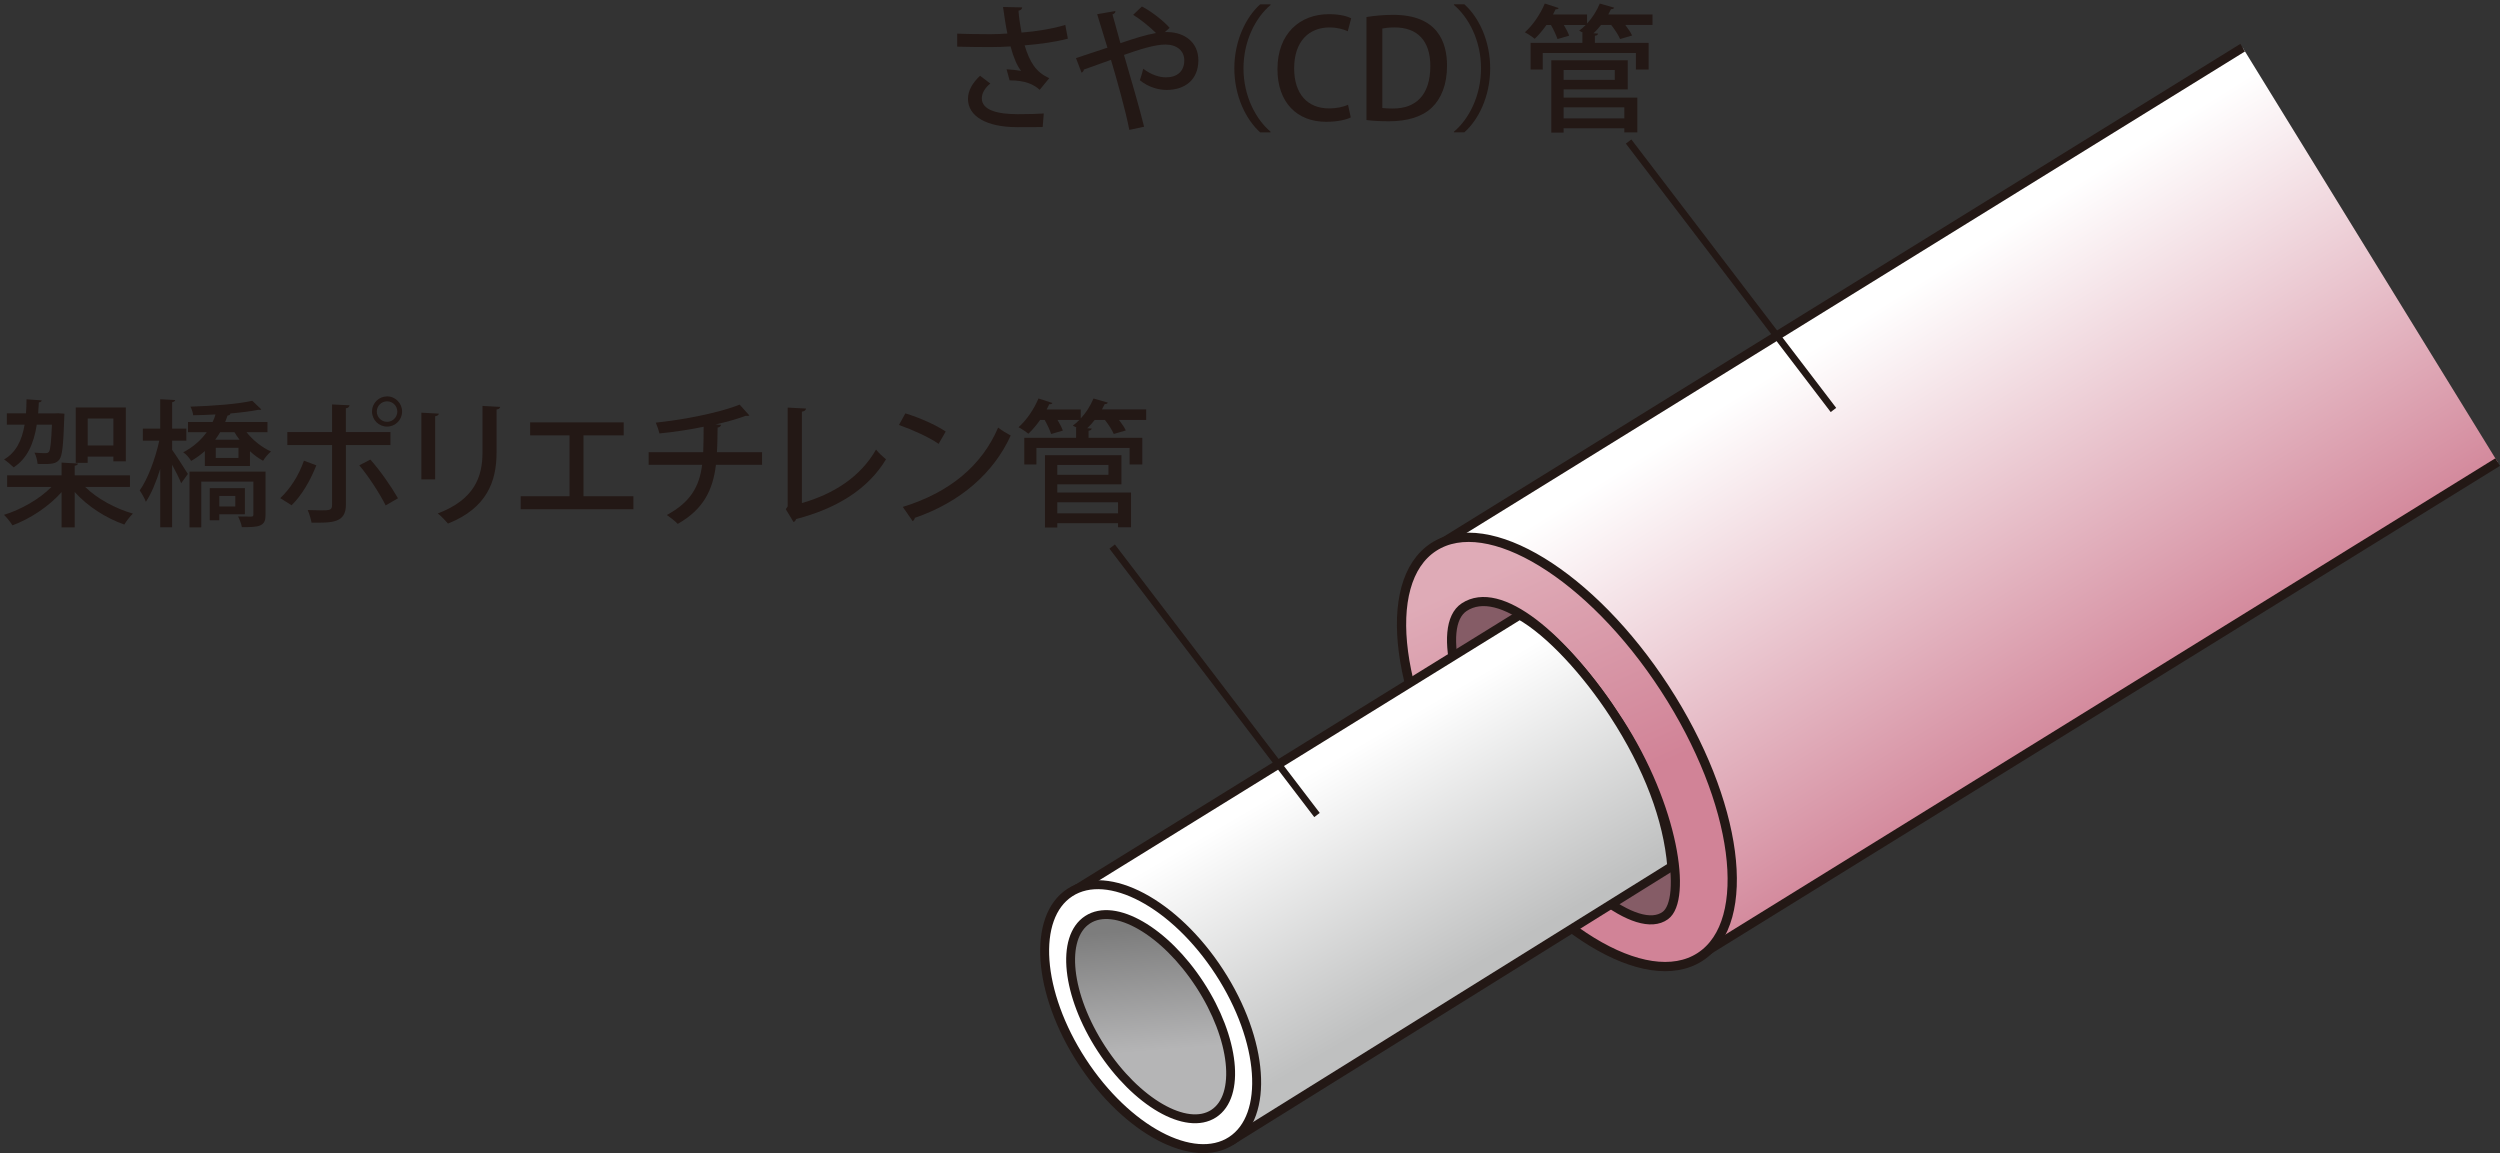 <?xml version="1.0" encoding="UTF-8"?>
<svg id="_レイヤー_2" data-name="レイヤー_2" xmlns="http://www.w3.org/2000/svg" xmlns:xlink="http://www.w3.org/1999/xlink" viewBox="0 0 107.655 49.655">
  <rect x="0" y="0" width="107.655" height="49.655" fill="#333333" stroke="none"/>
  <defs>
    <linearGradient id="_名称未設定グラデーション_13" data-name="名称未設定グラデーション 13" x1="78.411" y1="11.706" x2="90.839" y2="31.546" gradientUnits="userSpaceOnUse">
      <stop offset=".112" stop-color="#fff"/>
      <stop offset="1" stop-color="#d18397"/>
    </linearGradient>
    <linearGradient id="_名称未設定グラデーション_11" data-name="名称未設定グラデーション 11" x1="63.945" y1="24.507" x2="68.36" y2="34.359" gradientUnits="userSpaceOnUse">
      <stop offset=".028" stop-color="#dfabb7"/>
      <stop offset="1" stop-color="#d18397"/>
    </linearGradient>
    <linearGradient id="_名称未設定グラデーション_52" data-name="名称未設定グラデーション 52" x1="56.322" y1="31.771" x2="62.427" y2="42.238" gradientUnits="userSpaceOnUse">
      <stop offset=".112" stop-color="#fff"/>
      <stop offset="1" stop-color="#bfc0c0"/>
    </linearGradient>
    <linearGradient id="_名称未設定グラデーション_79" data-name="名称未設定グラデーション 79" x1="49.182" y1="39.372" x2="49.672" y2="45.258" gradientUnits="userSpaceOnUse">
      <stop offset=".111" stop-color="#7d7d7d"/>
      <stop offset="1" stop-color="#b5b5b6"/>
    </linearGradient>
  </defs>
  <g id="Item">
    <g>
      <polygon points="107.554 19.898 72.798 41.396 61.818 23.55 96.574 2.052 107.554 19.898" style="fill: url(#_名称未設定グラデーション_13);"/>
      <polyline points="107.554 19.898 72.798 41.396 61.818 23.55 96.574 2.052" style="fill: none; stroke: #231815; stroke-linejoin: round; stroke-width: .382px;"/>
      <path d="M71.687,29.639c3.17,4.873,3.853,10.051,1.526,11.565-2.327,1.514-6.783-1.21-9.953-6.083-3.17-4.873-3.853-10.051-1.526-11.565,2.327-1.514,6.783,1.21,9.953,6.083Z" style="fill: url(#_名称未設定グラデーション_11); stroke: #231815; stroke-miterlimit: 10; stroke-width: .399px;"/>
      <path d="M69.695,31.058c2.41,3.705,2.956,7.683,2.017,8.367-1.2.873-4.137-1.401-6.547-5.106-2.41-3.705-3.352-7.358-2.113-8.174,1.52-1.001,4.233,1.208,6.643,4.913Z" style="fill: #855c66; stroke: #231815; stroke-miterlimit: 10; stroke-width: .392px;"/>
      <path d="M65.439,26.486l-19.107,11.817,6.693,10.822,18.964-11.813c-.167-2.042-1.011-4.283-2.494-6.561-1.164-1.789-2.745-3.533-4.058-4.266Z" style="fill: url(#_名称未設定グラデーション_52); stroke: #231815; stroke-linejoin: round; stroke-width: .382px;"/>
      <path d="M52.507,41.856c1.92,2.952,2.153,6.207.52,7.269-1.633,1.063-4.514-.469-6.435-3.422s-2.153-6.207-.52-7.269c1.633-1.062,4.514.469,6.435,3.422Z" style="fill: #fff; stroke: #231815; stroke-miterlimit: 10; stroke-width: .385px;"/>
      <path d="M51.669,42.401c1.5,2.306,1.766,4.792.595,5.554-1.171.762-3.336-.49-4.836-2.795-1.5-2.306-1.766-4.792-.595-5.554,1.171-.762,3.336.49,4.836,2.795Z" style="fill: url(#_名称未設定グラデーション_79); stroke: #231815; stroke-linejoin: round; stroke-width: .382px;"/>
      <g>
        <path d="M45.983,1.664c-.488.136-1.201.236-1.861.289.225.73.483,1.154,1.061,1.413l-.412.501c-.253-.224-.601-.406-1.296-.406l-.13-.478c.236.012.478.042.625.071-.177-.23-.324-.571-.454-1.055-.247.018-.554.029-.877.029-.359,0-1.031-.006-1.42-.018v-.56c.342.012.807.023,1.426.023.247,0,.523-.012.735-.029-.07-.324-.129-.725-.188-1.143l.825.018c-.006.071-.059.124-.159.142.023.324.076.642.13.942.636-.047,1.401-.177,1.885-.33l.111.589ZM44.9,5.47c-.289.006-.613.006-1.09.006-1.331,0-2.127-.466-2.127-1.22,0-.348.183-.671.519-.995l.442.336c-.248.2-.365.436-.365.636,0,.507.665.684,1.549.684.488,0,.818-.012,1.119-.03l-.047.584Z" style="fill: #231815;"/>
        <path d="M50.156,1.382h.146c.713.018,1.302.441,1.302,1.213,0,.843-.583,1.278-1.366,1.278-.324,0-.771-.105-1.154-.418.047-.124.106-.336.147-.495.336.26.694.371.978.371.477,0,.789-.259.789-.73,0-.412-.318-.683-.812-.683-.46,0-1.143.218-1.785.447.289.995.66,2.25.866,3.092l-.636.136c-.159-.824-.524-2.12-.79-3.016-.365.136-.848.301-1.166.418-.006.054-.041.106-.1.136l-.242-.63c.359-.118.919-.301,1.355-.448-.171-.565-.324-1.065-.442-1.442l.783-.136c.006.07-.029.106-.123.147.1.377.212.777.342,1.236.589-.2,1.112-.365,1.531-.436-.271-.271-.695-.612-.984-.783l.377-.359c.401.2.937.624,1.196.919l-.212.183Z" style="fill: #231815;"/>
        <path d="M54.713.216c-.642.536-1.166,1.543-1.166,2.727,0,1.208.542,2.203,1.166,2.728v.029h-.447c-.601-.536-1.113-1.549-1.113-2.757,0-1.207.513-2.221,1.113-2.757h.447v.03Z" style="fill: #231815;"/>
        <path d="M58.168,5.057c-.188.095-.571.188-1.061.188-1.254,0-2.097-.83-2.097-2.268,0-1.531.966-2.367,2.215-2.367.519,0,.836.111.96.177l-.147.56c-.188-.089-.453-.165-.789-.165-.872,0-1.52.589-1.52,1.761,0,1.107.577,1.726,1.508,1.726.307,0,.618-.064.812-.159l.118.548Z" style="fill: #231815;"/>
        <path d="M58.844.733c.323-.053.724-.094,1.148-.094,1.92,0,2.32,1.184,2.32,2.185v.007c0,.818-.253,1.413-.648,1.796-.406.395-1.048.595-1.843.595-.4,0-.725-.018-.978-.053V.733ZM59.526,4.65c.118.018.283.023.441.023,1.014.006,1.626-.589,1.626-1.831,0-1.096-.565-1.661-1.537-1.661-.235,0-.412.023-.53.047v3.422Z" style="fill: #231815;"/>
        <path d="M62.61,5.67c.642-.536,1.166-1.544,1.166-2.728,0-1.207-.542-2.203-1.166-2.727v-.03h.447c.607.536,1.113,1.55,1.113,2.757,0,1.208-.506,2.221-1.113,2.757h-.447v-.029Z" style="fill: #231815;"/>
        <path d="M71.16.622v.453h-1.172c.124.159.235.324.294.454l-.518.152c-.065-.158-.224-.406-.383-.606h-.437c-.1.13-.212.254-.323.359l.194.012c-.006.047-.042.083-.136.095v.306h2.314v1.148h-.548v-.712h-4.011v.712h-.524v-1.148h2.232v-.441h.023l-.165-.082c.095-.071.188-.153.283-.248h-.942c.1.165.188.336.229.46l-.501.146c-.053-.158-.164-.4-.282-.606h-.194c-.159.224-.336.437-.507.595-.105-.088-.3-.218-.424-.282.336-.289.665-.771.86-1.237l.601.194c-.018.036-.065.06-.136.054-.035.076-.07.146-.112.224h1.467v.389c.229-.247.424-.554.548-.86l.618.177c-.018.048-.064.065-.135.065-.036.076-.077.152-.118.229h1.902ZM67.332,3.85v.354h3.175v1.496h-.56v-.177h-2.615v.188h-.53v-3.116h3.292v1.255h-2.762ZM69.535,3.014h-2.203v.424h2.203v-.424ZM69.947,4.621h-2.615v.478h2.615v-.478Z" style="fill: #231815;"/>
      </g>
      <g>
        <path d="M5.596,20.969h-1.927c.513.506,1.296.93,2.056,1.148-.123.111-.288.329-.371.471-.783-.271-1.584-.783-2.138-1.401v1.525h-.565v-1.52c-.548.618-1.349,1.148-2.114,1.431-.083-.135-.247-.342-.365-.453.742-.229,1.537-.684,2.044-1.201H.307v-.501h2.344v-.548l.707.041c-.006.047-.047.083-.142.095v.412h2.38v.501ZM2.774,17.812c0,.047,0,.111-.006.171-.042,1.189-.083,1.643-.212,1.808-.142.171-.283.206-.937.188-.012-.153-.065-.354-.136-.488.2.018.377.023.459.023.077,0,.124-.006.165-.059.065-.089.095-.39.13-1.167h-.654c-.129.837-.424,1.467-.995,1.838-.094-.094-.288-.259-.412-.342.507-.294.766-.807.884-1.496H.295v-.488h.824c.012-.194.023-.395.023-.606l.654.047c-.006.047-.048.076-.124.088-.006.165-.018.318-.029.472h.73l.117-.006.283.018ZM3.775,19.661v.271h-.513v-2.386h2.156v2.321h-.536v-.206h-1.107ZM4.883,18.023h-1.107v1.16h1.107v-1.16Z" style="fill: #231815;"/>
        <path d="M7.412,19.372c.171.235.583.884.678,1.037l-.289.4c-.07-.188-.235-.513-.389-.796v2.692h-.513v-2.51c-.171.554-.389,1.078-.618,1.414-.053-.147-.177-.365-.265-.489.348-.488.677-1.378.842-2.144h-.707v-.519h.748v-1.266l.643.035c-.006.047-.041.076-.13.094v1.137h.612v.519h-.612v.395ZM10.616,18.612c.271.342.666.66,1.055.83-.112.089-.266.271-.342.401-.194-.106-.389-.248-.565-.413v.637h-1.943v-.643c-.171.153-.365.295-.59.425-.07-.124-.224-.301-.341-.371.447-.236.777-.542,1.013-.866h-.807v-.441h1.06c.054-.106.095-.218.124-.324-.324.018-.653.029-.96.035-.012-.1-.064-.271-.118-.371.931-.029,2.056-.111,2.662-.253l.389.371c-.023.023-.064.029-.129.018-.318.064-.748.118-1.214.159h.012c-.006.053-.047.082-.123.088-.029.089-.065.183-.101.277h1.82v.441h-.901ZM11.435,22.164c0,.241-.047.377-.224.459-.177.077-.424.077-.795.077-.023-.142-.1-.336-.165-.46.247.006.495.006.565.006.077-.006.095-.023.095-.088v-1.42h-2.244v1.974h-.507v-2.403h3.274v1.855ZM9.444,22.146v.259h-.412v-1.384h1.514v1.125h-1.102ZM9.479,18.612c-.064.112-.136.218-.212.324h1.049c-.083-.106-.153-.212-.219-.324h-.618ZM10.269,19.284h-.978v.436h.978v-.436ZM9.444,21.357v.453h.689v-.453h-.689Z" style="fill: #231815;"/>
        <path d="M13.622,20.038c-.271.683-.624,1.283-1.065,1.72l-.489-.307c.418-.395.783-.937,1.02-1.613l.535.2ZM14.895,19.166v2.574c0,.783-.601.777-1.479.766-.029-.153-.094-.377-.165-.542.177.006.396.012.565.012.359,0,.483,0,.483-.224v-2.586h-1.926v-.56h1.926v-1.189l.754.035c-.012.064-.053.118-.159.13v1.024h1.92v.56h-1.92ZM15.949,19.79c.424.478.896,1.154,1.189,1.667l-.53.307c-.259-.519-.766-1.296-1.137-1.726l.478-.248ZM16.668,17.069c.359,0,.647.294.647.653s-.288.648-.647.648-.648-.289-.648-.648c0-.371.301-.653.648-.653ZM17.109,17.723c0-.247-.2-.441-.441-.441-.242,0-.442.194-.442.441,0,.242.2.442.442.442.253,0,.441-.212.441-.442Z" style="fill: #231815;"/>
        <path d="M18.144,20.645v-2.874l.754.041c-.006.053-.059.1-.159.111v2.722h-.595ZM21.536,17.522c-.006.06-.053.101-.153.112v1.855c0,1.242-.418,2.391-2.091,3.057-.094-.112-.307-.336-.441-.436,1.59-.602,1.926-1.591,1.926-2.621v-2.009l.76.041Z" style="fill: #231815;"/>
        <path d="M22.829,18.188h4.028v.56h-1.731v2.621h2.15v.56h-4.854v-.56h2.103v-2.621h-1.696v-.56Z" style="fill: #231815;"/>
        <path d="M32.815,20.014h-1.985c-.13,1.078-.53,1.915-1.644,2.545-.123-.124-.323-.283-.471-.383,1.013-.548,1.401-1.213,1.52-2.162h-2.303v-.541h2.35c.012-.348.018-.684.018-1.096-.56.117-1.278.229-1.902.288-.035-.146-.094-.306-.159-.465,1.855-.2,3.163-.589,3.61-.777l.419.465c-.018.018-.054.023-.089.023-.023,0-.041,0-.064-.006-.33.124-.866.277-1.296.371l.229.018c-.012.06-.053.106-.147.118-.006.389-.006.73-.029,1.061h1.944v.541Z" style="fill: #231815;"/>
        <path d="M34.532,21.663c1.378-.395,2.521-1.131,3.192-2.303.106.136.312.324.43.418-.777,1.29-2.126,2.12-3.875,2.574-.012.053-.053.111-.106.13l-.335-.554.082-.124v-4.253l.789.042c-.006.064-.059.117-.177.135v3.935Z" style="fill: #231815;"/>
        <path d="M38.988,17.8c.601.183,1.308.494,1.737.783l-.306.53c-.425-.295-1.125-.607-1.708-.813l.276-.5ZM38.877,21.828c2.031-.624,3.41-1.79,4.104-3.416.171.136.371.247.542.342-.73,1.607-2.155,2.868-4.129,3.546-.006.059-.047.117-.094.141l-.424-.612Z" style="fill: #231815;"/>
        <path d="M49.357,17.629v.453h-1.172c.124.159.235.324.294.454l-.518.152c-.065-.158-.224-.406-.383-.606h-.437c-.1.13-.212.254-.323.359l.194.012c-.006.047-.042.083-.136.095v.306h2.314v1.148h-.548v-.712h-4.011v.712h-.524v-1.148h2.232v-.441h.023l-.165-.082c.095-.071.188-.153.283-.248h-.942c.1.165.188.336.229.46l-.501.146c-.053-.158-.164-.4-.282-.606h-.194c-.159.224-.336.437-.507.595-.105-.088-.3-.218-.424-.282.336-.289.665-.771.86-1.237l.601.194c-.018.036-.065.06-.136.054-.035.076-.07.146-.112.224h1.467v.389c.229-.247.424-.554.548-.86l.618.177c-.018.047-.064.065-.135.065-.036.076-.077.152-.118.229h1.902ZM45.529,20.856v.354h3.175v1.496h-.56v-.177h-2.615v.188h-.53v-3.116h3.292v1.255h-2.762ZM47.732,20.02h-2.203v.425h2.203v-.425ZM48.145,21.628h-2.615v.478h2.615v-.478Z" style="fill: #231815;"/>
      </g>
      <line x1="70.131" y1="6.094" x2="78.952" y2="17.654" style="fill: none; stroke: #231815; stroke-width: .297px;"/>
      <line x1="47.892" y1="23.536" x2="56.713" y2="35.096" style="fill: none; stroke: #231815; stroke-width: .297px;"/>
    </g>
  </g>
</svg>